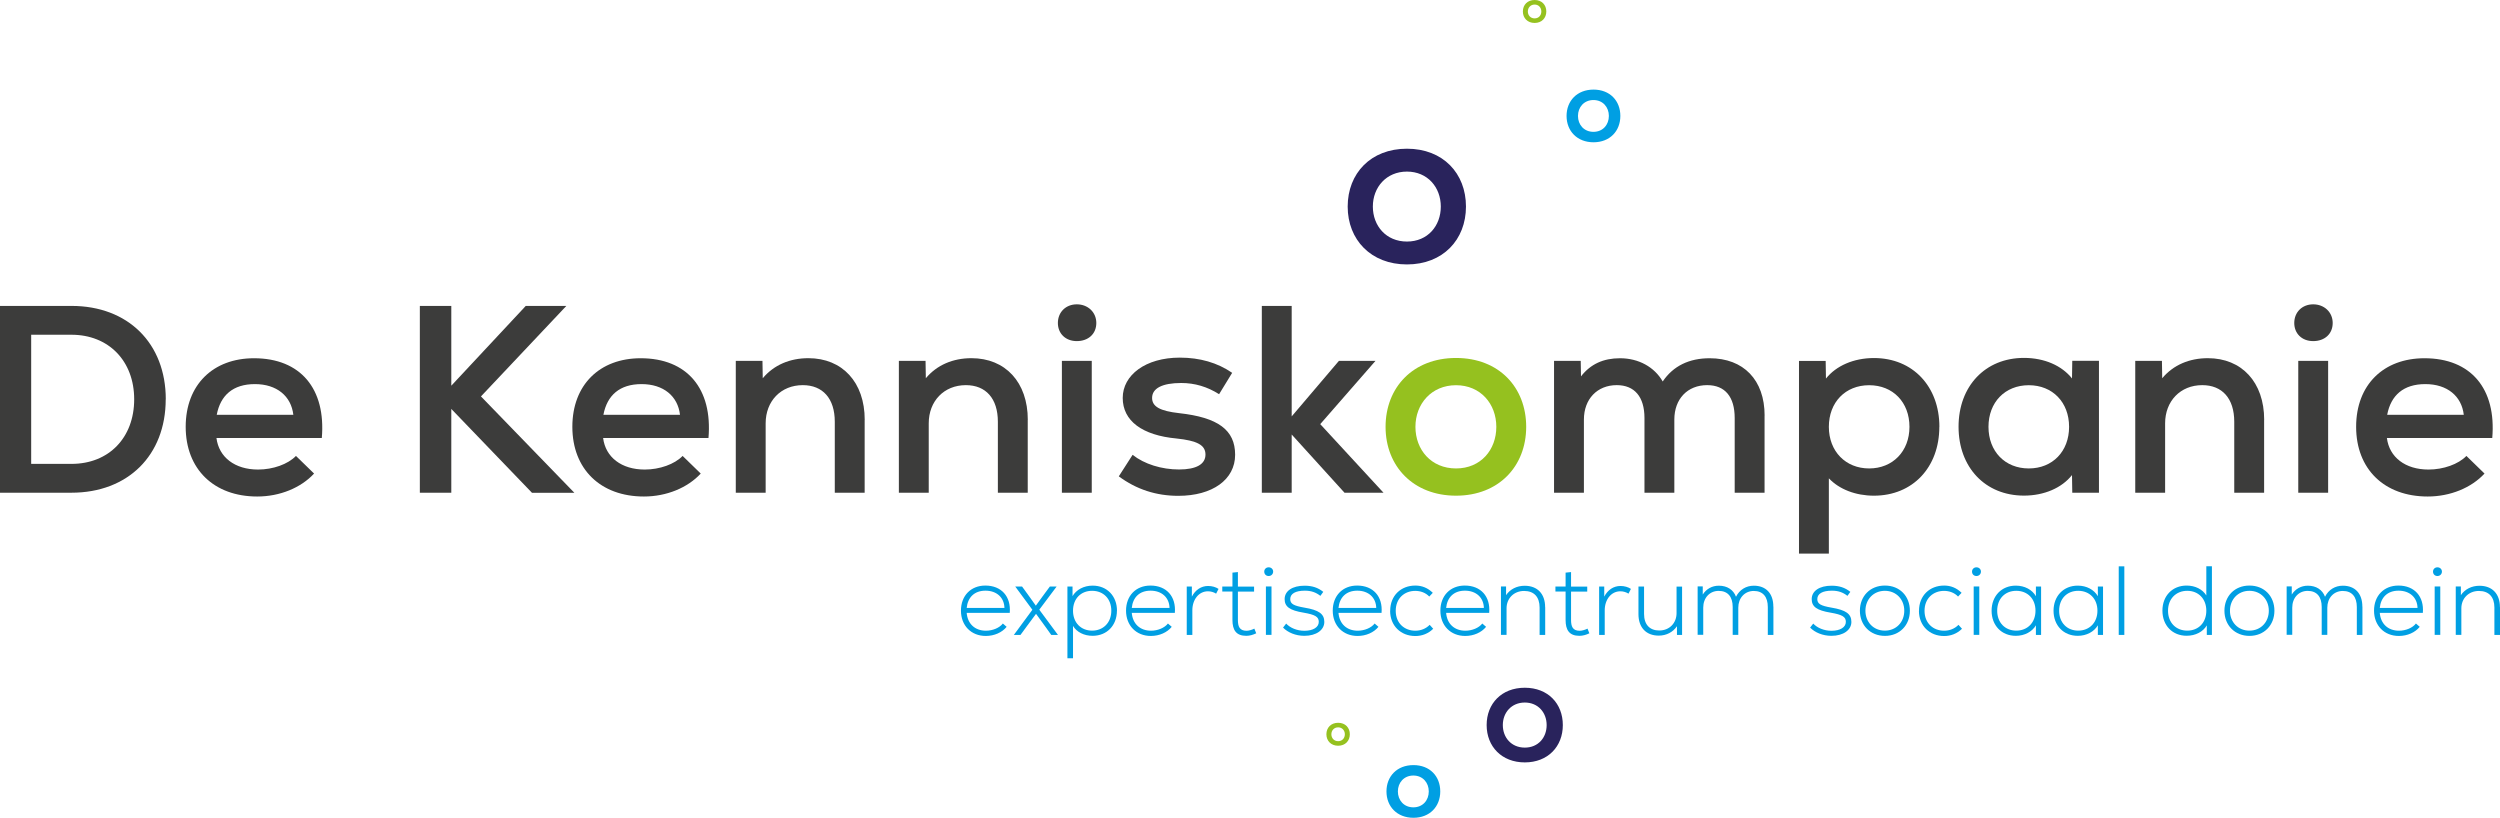 <?xml version="1.0" encoding="UTF-8"?><svg id="Laag_1" xmlns="http://www.w3.org/2000/svg" viewBox="0 0 361.62 118.28"><defs><style>.cls-1{fill:#29235c;}.cls-1,.cls-2,.cls-3,.cls-4{stroke-width:0px;}.cls-2{fill:#95c11f;}.cls-3{fill:#3c3c3b;}.cls-4{fill:#009fe3;}</style></defs><path class="cls-3" d="m23.97,57.76c0,8.11-5.48,13.51-13.63,13.51H0v-27.02h10.35c8.15,0,13.63,5.4,13.63,13.51Zm-4.56,0c0-5.56-3.71-9.34-9.07-9.34h-5.83v18.68h5.83c5.4,0,9.07-3.78,9.07-9.34Z"/><path class="cls-3" d="m46.56,63.36h-15.25c.35,2.78,2.66,4.56,6.02,4.56,2.16,0,4.32-.77,5.48-1.97l2.62,2.55c-1.89,2.05-4.94,3.32-8.22,3.32-6.29,0-10.35-3.98-10.35-10.08s3.98-9.92,9.88-9.92c6.72,0,10.42,4.4,9.81,11.54Zm-15.21-3.36h11.08c-.31-2.7-2.39-4.44-5.56-4.44s-4.98,1.62-5.52,4.44Z"/><path class="cls-3" d="m76.94,71.27l-11.66-12.12v12.12h-4.55v-27.02h4.55v11.54l10.77-11.54h5.87l-12.35,13.09,13.51,13.94h-6.14Z"/><path class="cls-3" d="m102.49,63.36h-15.25c.35,2.78,2.66,4.56,6.02,4.56,2.16,0,4.32-.77,5.48-1.97l2.62,2.55c-1.89,2.05-4.94,3.32-8.22,3.32-6.29,0-10.35-3.98-10.35-10.08s3.98-9.92,9.88-9.92c6.72,0,10.42,4.4,9.81,11.54Zm-15.21-3.36h11.08c-.31-2.7-2.39-4.44-5.56-4.44s-4.98,1.62-5.52,4.44Z"/><path class="cls-3" d="m125.07,60.73v10.54h-4.32v-10.27c0-3.36-1.74-5.29-4.63-5.29-3.17,0-5.37,2.32-5.37,5.52v10.04h-4.32v-19.07h3.86l.04,2.51c1.62-1.93,3.94-2.9,6.6-2.9,4.9,0,8.15,3.47,8.15,8.92Z"/><path class="cls-3" d="m148.66,60.73v10.54h-4.32v-10.27c0-3.36-1.74-5.29-4.63-5.29-3.17,0-5.37,2.32-5.37,5.52v10.04h-4.32v-19.07h3.86l.04,2.51c1.62-1.93,3.94-2.9,6.6-2.9,4.9,0,8.15,3.47,8.15,8.92Z"/><path class="cls-3" d="m153.02,46.72c0-1.58,1.16-2.7,2.74-2.7s2.82,1.12,2.82,2.7-1.16,2.62-2.82,2.62-2.74-1.12-2.74-2.62Zm.58,5.48h4.32v19.07h-4.32v-19.07Z"/><path class="cls-3" d="m161.82,68.92l2.01-3.13c1.7,1.35,4.21,2.12,6.72,2.12s3.82-.77,3.82-2.16-1.24-2.01-4.17-2.32c-4.98-.46-7.8-2.55-7.8-5.87s3.32-5.83,8.26-5.83c2.89,0,5.44.73,7.57,2.2l-1.89,3.09c-1.7-1.08-3.51-1.62-5.48-1.62-2.74,0-4.21.77-4.21,2.16,0,1.24,1.12,1.89,3.9,2.2,5.64.62,8.11,2.43,8.11,6.02s-3.28,5.94-8.22,5.94c-3.2,0-6.06-.93-8.61-2.82Z"/><path class="cls-3" d="m194.48,71.27l-7.64-8.42v8.42h-4.32v-27.02h4.32v15.98l6.83-8.03h5.29l-7.99,9.15,9.15,9.92h-5.64Z"/><path class="cls-2" d="m200.42,61.74c0-5.71,3.98-9.96,10.19-9.96s10.15,4.25,10.15,9.96-3.98,9.96-10.15,9.96-10.19-4.25-10.19-9.96Zm16.02,0c0-3.32-2.28-6.02-5.83-6.02s-5.87,2.7-5.87,6.02,2.28,6.02,5.87,6.02,5.83-2.7,5.83-6.02Z"/><path class="cls-3" d="m255.24,60.11v11.16h-4.32v-10.81c0-3.05-1.39-4.75-3.98-4.75-2.86,0-4.75,2.01-4.75,4.98v10.58h-4.32v-10.81c0-3.05-1.43-4.75-4.01-4.75-2.82,0-4.75,2.01-4.75,4.98v10.58h-4.32v-19.07h3.86l.04,2.24c1.39-1.78,3.24-2.62,5.64-2.62,2.7,0,4.98,1.27,6.18,3.36,1.51-2.24,3.82-3.36,6.79-3.36,4.9,0,7.95,3.13,7.95,8.3Z"/><path class="cls-3" d="m280.52,61.74c0,5.87-3.86,9.96-9.46,9.96-2.66,0-5.02-.93-6.52-2.51v10.89h-4.32v-27.87h3.86l.04,2.55c1.47-1.85,4.01-2.97,6.95-2.97,5.6,0,9.46,4.09,9.46,9.96Zm-4.32,0c0-3.55-2.39-6.02-5.83-6.02s-5.83,2.47-5.83,6.02,2.43,6.02,5.83,6.02,5.83-2.47,5.83-6.02Z"/><path class="cls-3" d="m303.61,52.2v19.07h-3.86l-.04-2.55c-1.47,1.85-4.01,2.97-6.95,2.97-5.6,0-9.46-4.09-9.46-9.96s3.86-9.96,9.46-9.96c2.97,0,5.48,1.12,6.95,2.97l.04-2.55h3.86Zm-4.32,9.54c0-3.55-2.39-6.02-5.83-6.02s-5.83,2.47-5.83,6.02,2.39,6.02,5.83,6.02,5.83-2.47,5.83-6.02Z"/><path class="cls-3" d="m327.5,60.73v10.54h-4.32v-10.27c0-3.36-1.74-5.29-4.63-5.29-3.17,0-5.37,2.32-5.37,5.52v10.04h-4.32v-19.07h3.86l.04,2.51c1.62-1.93,3.94-2.9,6.6-2.9,4.9,0,8.15,3.47,8.15,8.92Z"/><path class="cls-3" d="m331.86,46.72c0-1.58,1.16-2.7,2.74-2.7s2.82,1.12,2.82,2.7-1.16,2.62-2.82,2.62-2.74-1.12-2.74-2.62Zm.58,5.48h4.32v19.07h-4.32v-19.07Z"/><path class="cls-3" d="m360.51,63.36h-15.25c.35,2.78,2.66,4.56,6.02,4.56,2.16,0,4.32-.77,5.48-1.97l2.62,2.55c-1.89,2.05-4.94,3.32-8.22,3.32-6.29,0-10.35-3.98-10.35-10.08s3.98-9.92,9.88-9.92c6.72,0,10.42,4.4,9.81,11.54Zm-15.21-3.36h11.08c-.31-2.7-2.39-4.44-5.56-4.44s-4.98,1.62-5.52,4.44Z"/><path class="cls-4" d="m146.07,88.65h-6.24c.13,1.6,1.21,2.58,2.78,2.58.98,0,1.97-.41,2.45-1.04l.55.48c-.67.82-1.79,1.32-3.02,1.32-2.11,0-3.59-1.5-3.59-3.66s1.43-3.63,3.53-3.63c2.31,0,3.73,1.57,3.53,3.94Zm-6.24-.71h5.46c-.03-1.5-1.12-2.5-2.74-2.5s-2.57.98-2.72,2.5Z"/><path class="cls-4" d="m153.05,91.84h-.99l-.85-1.19-1.35-1.86-1.38,1.86-.87,1.19h-.96l2.68-3.64-2.48-3.36h.99l1.03,1.42.96,1.35.98-1.35,1.05-1.42h.98l-2.51,3.35,2.71,3.66Z"/><path class="cls-4" d="m161.56,88.34c0,2.13-1.45,3.63-3.52,3.63-1.25,0-2.3-.55-2.83-1.43v4.68h-.81v-10.38h.74v1.39c.54-.92,1.62-1.52,2.91-1.52,2.07,0,3.52,1.5,3.52,3.63Zm-.81,0c0-1.73-1.15-2.88-2.78-2.88s-2.76,1.15-2.76,2.88,1.15,2.88,2.76,2.88,2.78-1.15,2.78-2.88Z"/><path class="cls-4" d="m169.95,88.65h-6.24c.13,1.6,1.21,2.58,2.78,2.58.98,0,1.97-.41,2.45-1.04l.55.48c-.67.82-1.79,1.32-3.02,1.32-2.11,0-3.59-1.5-3.59-3.66s1.43-3.63,3.53-3.63c2.31,0,3.73,1.57,3.53,3.94Zm-6.24-.71h5.46c-.03-1.5-1.12-2.5-2.74-2.5s-2.57.98-2.72,2.5Z"/><path class="cls-4" d="m176.26,85.18l-.35.69c-.37-.23-.77-.34-1.19-.34-1.3,0-2.25,1.18-2.25,2.75v3.56h-.81v-7h.74v1.46c.51-.98,1.35-1.54,2.35-1.54.57,0,1.12.16,1.52.43Z"/><path class="cls-4" d="m181.72,91.6c-.47.23-.96.37-1.45.37-1.47,0-2-.84-2-2.3v-4.11h-1.47v-.72h1.47v-2.01l.79-.08v2.1h2.34v.72h-2.34v4.11c0,.92.23,1.56,1.25,1.56.34,0,.79-.14,1.13-.31l.27.68Z"/><path class="cls-4" d="m182.87,82.68c0-.35.27-.62.64-.62s.65.27.65.62-.27.64-.65.64-.64-.27-.64-.64Zm.24,2.15h.81v7h-.81v-7Z"/><path class="cls-4" d="m185.59,90.78l.45-.58c.58.62,1.56,1.04,2.64,1.04,1.26,0,2.08-.51,2.08-1.29,0-.72-.51-1.04-2.2-1.33-2-.33-2.74-.86-2.74-1.96,0-1.18,1.12-1.94,2.88-1.94,1.11,0,1.94.28,2.71.89l-.42.58c-.65-.51-1.33-.75-2.25-.75-1.36,0-2.11.44-2.11,1.22,0,.68.48.96,2.04,1.23,2.11.35,2.89.91,2.89,2.07s-1.15,2.01-2.89,2.01c-1.26,0-2.38-.48-3.08-1.19Z"/><path class="cls-4" d="m199.85,88.65h-6.24c.13,1.6,1.21,2.58,2.78,2.58.98,0,1.97-.41,2.45-1.04l.55.48c-.67.82-1.79,1.32-3.02,1.32-2.11,0-3.59-1.5-3.59-3.66s1.43-3.63,3.53-3.63c2.31,0,3.73,1.57,3.53,3.94Zm-6.24-.71h5.46c-.03-1.5-1.12-2.5-2.74-2.5s-2.57.98-2.72,2.5Z"/><path class="cls-4" d="m201.09,88.34c0-2.18,1.54-3.64,3.64-3.64.96,0,1.81.35,2.52,1.05l-.51.54c-.54-.57-1.28-.82-2.03-.82-1.56,0-2.82,1.08-2.82,2.88s1.26,2.88,2.83,2.88c.78,0,1.53-.28,2.08-.85l.51.57c-.72.71-1.62,1.05-2.59,1.05-2.1,0-3.64-1.49-3.64-3.64Z"/><path class="cls-4" d="m215.42,88.65h-6.24c.13,1.6,1.21,2.58,2.78,2.58.98,0,1.97-.41,2.45-1.04l.55.48c-.67.82-1.79,1.32-3.02,1.32-2.11,0-3.59-1.5-3.59-3.66s1.43-3.63,3.53-3.63c2.31,0,3.73,1.57,3.53,3.94Zm-6.24-.71h5.46c-.03-1.5-1.12-2.5-2.74-2.5s-2.57.98-2.72,2.5Z"/><path class="cls-4" d="m223.51,87.84v4h-.81v-3.96c0-1.54-.81-2.4-2.24-2.4-1.5,0-2.54,1.09-2.54,2.51v3.84h-.81v-7h.74v1.26c.57-.85,1.54-1.36,2.69-1.36,1.84,0,2.96,1.16,2.96,3.1Z"/><path class="cls-4" d="m229.91,91.6c-.47.23-.96.37-1.45.37-1.47,0-2-.84-2-2.3v-4.11h-1.47v-.72h1.47v-2.01l.79-.08v2.1h2.34v.72h-2.34v4.11c0,.92.23,1.56,1.25,1.56.34,0,.79-.14,1.13-.31l.27.68Z"/><path class="cls-4" d="m235.91,85.18l-.35.69c-.37-.23-.77-.34-1.19-.34-1.3,0-2.25,1.18-2.25,2.75v3.56h-.81v-7h.74v1.46c.51-.98,1.35-1.54,2.35-1.54.57,0,1.12.16,1.52.43Z"/><path class="cls-4" d="m243.31,84.84v7h-.74v-1.26c-.57.85-1.52,1.36-2.64,1.36-1.81,0-2.93-1.16-2.93-3.1v-4h.81v3.96c0,1.54.81,2.4,2.2,2.4,1.49,0,2.5-1.09,2.5-2.51v-3.84h.81Z"/><path class="cls-4" d="m256.52,87.76v4.08h-.81v-4.03c0-1.5-.72-2.33-2.03-2.33s-2.24,1.02-2.24,2.42v3.93h-.81v-4.03c0-1.5-.72-2.33-2.03-2.33s-2.23,1.02-2.23,2.42v3.93h-.81v-7h.74v1.18c.52-.82,1.35-1.28,2.33-1.28,1.2,0,2.1.58,2.48,1.6.51-1.02,1.46-1.6,2.58-1.6,1.76,0,2.82,1.13,2.82,3.02Z"/><path class="cls-4" d="m261.83,90.78l.45-.58c.58.62,1.56,1.04,2.64,1.04,1.26,0,2.08-.51,2.08-1.29,0-.72-.51-1.04-2.2-1.33-2-.33-2.74-.86-2.74-1.96,0-1.18,1.12-1.94,2.88-1.94,1.11,0,1.94.28,2.71.89l-.42.58c-.65-.51-1.33-.75-2.25-.75-1.36,0-2.11.44-2.11,1.22,0,.68.48.96,2.04,1.23,2.11.35,2.89.91,2.89,2.07s-1.15,2.01-2.89,2.01c-1.26,0-2.38-.48-3.08-1.19Z"/><path class="cls-4" d="m269.03,88.34c0-2.1,1.47-3.64,3.62-3.64s3.61,1.54,3.61,3.64-1.49,3.64-3.61,3.64-3.62-1.54-3.62-3.64Zm6.42,0c0-1.63-1.16-2.88-2.81-2.88s-2.81,1.25-2.81,2.88,1.15,2.88,2.81,2.88,2.81-1.25,2.81-2.88Z"/><path class="cls-4" d="m277.58,88.34c0-2.18,1.54-3.64,3.64-3.64.96,0,1.81.35,2.52,1.05l-.51.54c-.54-.57-1.28-.82-2.03-.82-1.56,0-2.82,1.08-2.82,2.88s1.26,2.88,2.83,2.88c.78,0,1.53-.28,2.08-.85l.51.57c-.72.71-1.62,1.05-2.59,1.05-2.1,0-3.64-1.49-3.64-3.64Z"/><path class="cls-4" d="m285.25,82.68c0-.35.27-.62.64-.62s.65.27.65.62-.27.64-.65.64-.64-.27-.64-.64Zm.24,2.15h.81v7h-.81v-7Z"/><path class="cls-4" d="m295.24,84.84v7h-.75v-1.39c-.54.92-1.62,1.52-2.91,1.52-2.06,0-3.5-1.5-3.5-3.63s1.45-3.63,3.5-3.63c1.29,0,2.37.59,2.91,1.53v-1.4h.75Zm-.81,3.5c0-1.73-1.15-2.88-2.78-2.88s-2.76,1.15-2.76,2.88,1.15,2.88,2.76,2.88,2.78-1.15,2.78-2.88Z"/><path class="cls-4" d="m304.2,84.84v7h-.75v-1.39c-.54.92-1.62,1.52-2.91,1.52-2.06,0-3.5-1.5-3.5-3.63s1.45-3.63,3.5-3.63c1.29,0,2.37.59,2.91,1.53v-1.4h.75Zm-.81,3.5c0-1.73-1.15-2.88-2.78-2.88s-2.76,1.15-2.76,2.88,1.15,2.88,2.76,2.88,2.78-1.15,2.78-2.88Z"/><path class="cls-4" d="m306.47,81.92h.81v9.92h-.81v-9.92Z"/><path class="cls-4" d="m319.95,81.92v9.92h-.74v-1.38c-.54.92-1.62,1.5-2.92,1.5-2.04,0-3.5-1.47-3.5-3.63s1.46-3.63,3.5-3.63c1.26,0,2.31.55,2.85,1.43v-4.22h.81Zm-.81,6.42c0-1.73-1.15-2.88-2.76-2.88s-2.78,1.15-2.78,2.88,1.16,2.88,2.78,2.88,2.76-1.15,2.76-2.88Z"/><path class="cls-4" d="m321.76,88.34c0-2.1,1.47-3.64,3.62-3.64s3.61,1.54,3.61,3.64-1.49,3.64-3.61,3.64-3.62-1.54-3.62-3.64Zm6.42,0c0-1.63-1.16-2.88-2.81-2.88s-2.81,1.25-2.81,2.88,1.15,2.88,2.81,2.88,2.81-1.25,2.81-2.88Z"/><path class="cls-4" d="m341.72,87.76v4.08h-.81v-4.03c0-1.5-.72-2.33-2.03-2.33s-2.24,1.02-2.24,2.42v3.93h-.81v-4.03c0-1.5-.72-2.33-2.03-2.33s-2.23,1.02-2.23,2.42v3.93h-.81v-7h.74v1.18c.52-.82,1.35-1.28,2.33-1.28,1.2,0,2.1.58,2.48,1.6.51-1.02,1.46-1.6,2.58-1.6,1.76,0,2.82,1.13,2.82,3.02Z"/><path class="cls-4" d="m350.47,88.65h-6.24c.13,1.6,1.21,2.58,2.78,2.58.98,0,1.97-.41,2.45-1.04l.55.48c-.67.82-1.79,1.32-3.02,1.32-2.11,0-3.59-1.5-3.59-3.66s1.43-3.63,3.53-3.63c2.31,0,3.73,1.57,3.53,3.94Zm-6.24-.71h5.46c-.03-1.5-1.12-2.5-2.74-2.5s-2.57.98-2.72,2.5Z"/><path class="cls-4" d="m351.93,82.68c0-.35.27-.62.64-.62s.65.27.65.62-.27.64-.65.64-.64-.27-.64-.64Zm.24,2.15h.81v7h-.81v-7Z"/><path class="cls-4" d="m361.62,87.84v4h-.81v-3.96c0-1.54-.81-2.4-2.24-2.4-1.5,0-2.54,1.09-2.54,2.51v3.84h-.81v-7h.74v1.26c.57-.85,1.54-1.36,2.69-1.36,1.84,0,2.96,1.16,2.96,3.1Z"/><path class="cls-4" d="m226.6,16.77c0-2.18,1.52-3.81,3.9-3.81s3.88,1.62,3.88,3.81-1.52,3.81-3.88,3.81-3.9-1.62-3.9-3.81Zm6.12,0c0-1.27-.87-2.3-2.23-2.3s-2.24,1.03-2.24,2.3.87,2.3,2.24,2.3,2.23-1.03,2.23-2.3Z"/><path class="cls-1" d="m215.04,104.88c0-3.1,2.16-5.4,5.52-5.4s5.5,2.3,5.5,5.4-2.16,5.4-5.5,5.4-5.52-2.3-5.52-5.4Zm8.68,0c0-1.8-1.23-3.26-3.16-3.26s-3.18,1.46-3.18,3.26,1.23,3.26,3.18,3.26,3.16-1.46,3.16-3.26Z"/><path class="cls-1" d="m194.94,29.88c0-4.8,3.34-8.37,8.57-8.37s8.54,3.57,8.54,8.37-3.34,8.37-8.54,8.37-8.57-3.57-8.57-8.37Zm13.47,0c0-2.79-1.92-5.06-4.9-5.06s-4.93,2.27-4.93,5.06,1.92,5.06,4.93,5.06,4.9-2.27,4.9-5.06Z"/><path class="cls-4" d="m200.55,114.48c0-2.18,1.52-3.81,3.9-3.81s3.88,1.62,3.88,3.81-1.52,3.81-3.88,3.81-3.9-1.62-3.9-3.81Zm6.12,0c0-1.27-.87-2.3-2.23-2.3s-2.24,1.03-2.24,2.3.87,2.3,2.24,2.3,2.23-1.03,2.23-2.3Z"/><path class="cls-2" d="m220.28,1.66c0-.95.66-1.66,1.7-1.66s1.69.71,1.69,1.66-.66,1.66-1.69,1.66-1.7-.71-1.7-1.66Zm2.67,0c0-.55-.38-1-.97-1s-.98.45-.98,1,.38,1,.98,1,.97-.45.97-1Z"/><path class="cls-2" d="m191.86,106.21c0-.95.66-1.66,1.7-1.66s1.69.71,1.69,1.66-.66,1.66-1.69,1.66-1.7-.71-1.7-1.66Zm2.67,0c0-.55-.38-1-.97-1s-.98.45-.98,1,.38,1,.98,1,.97-.45.97-1Z"/></svg>